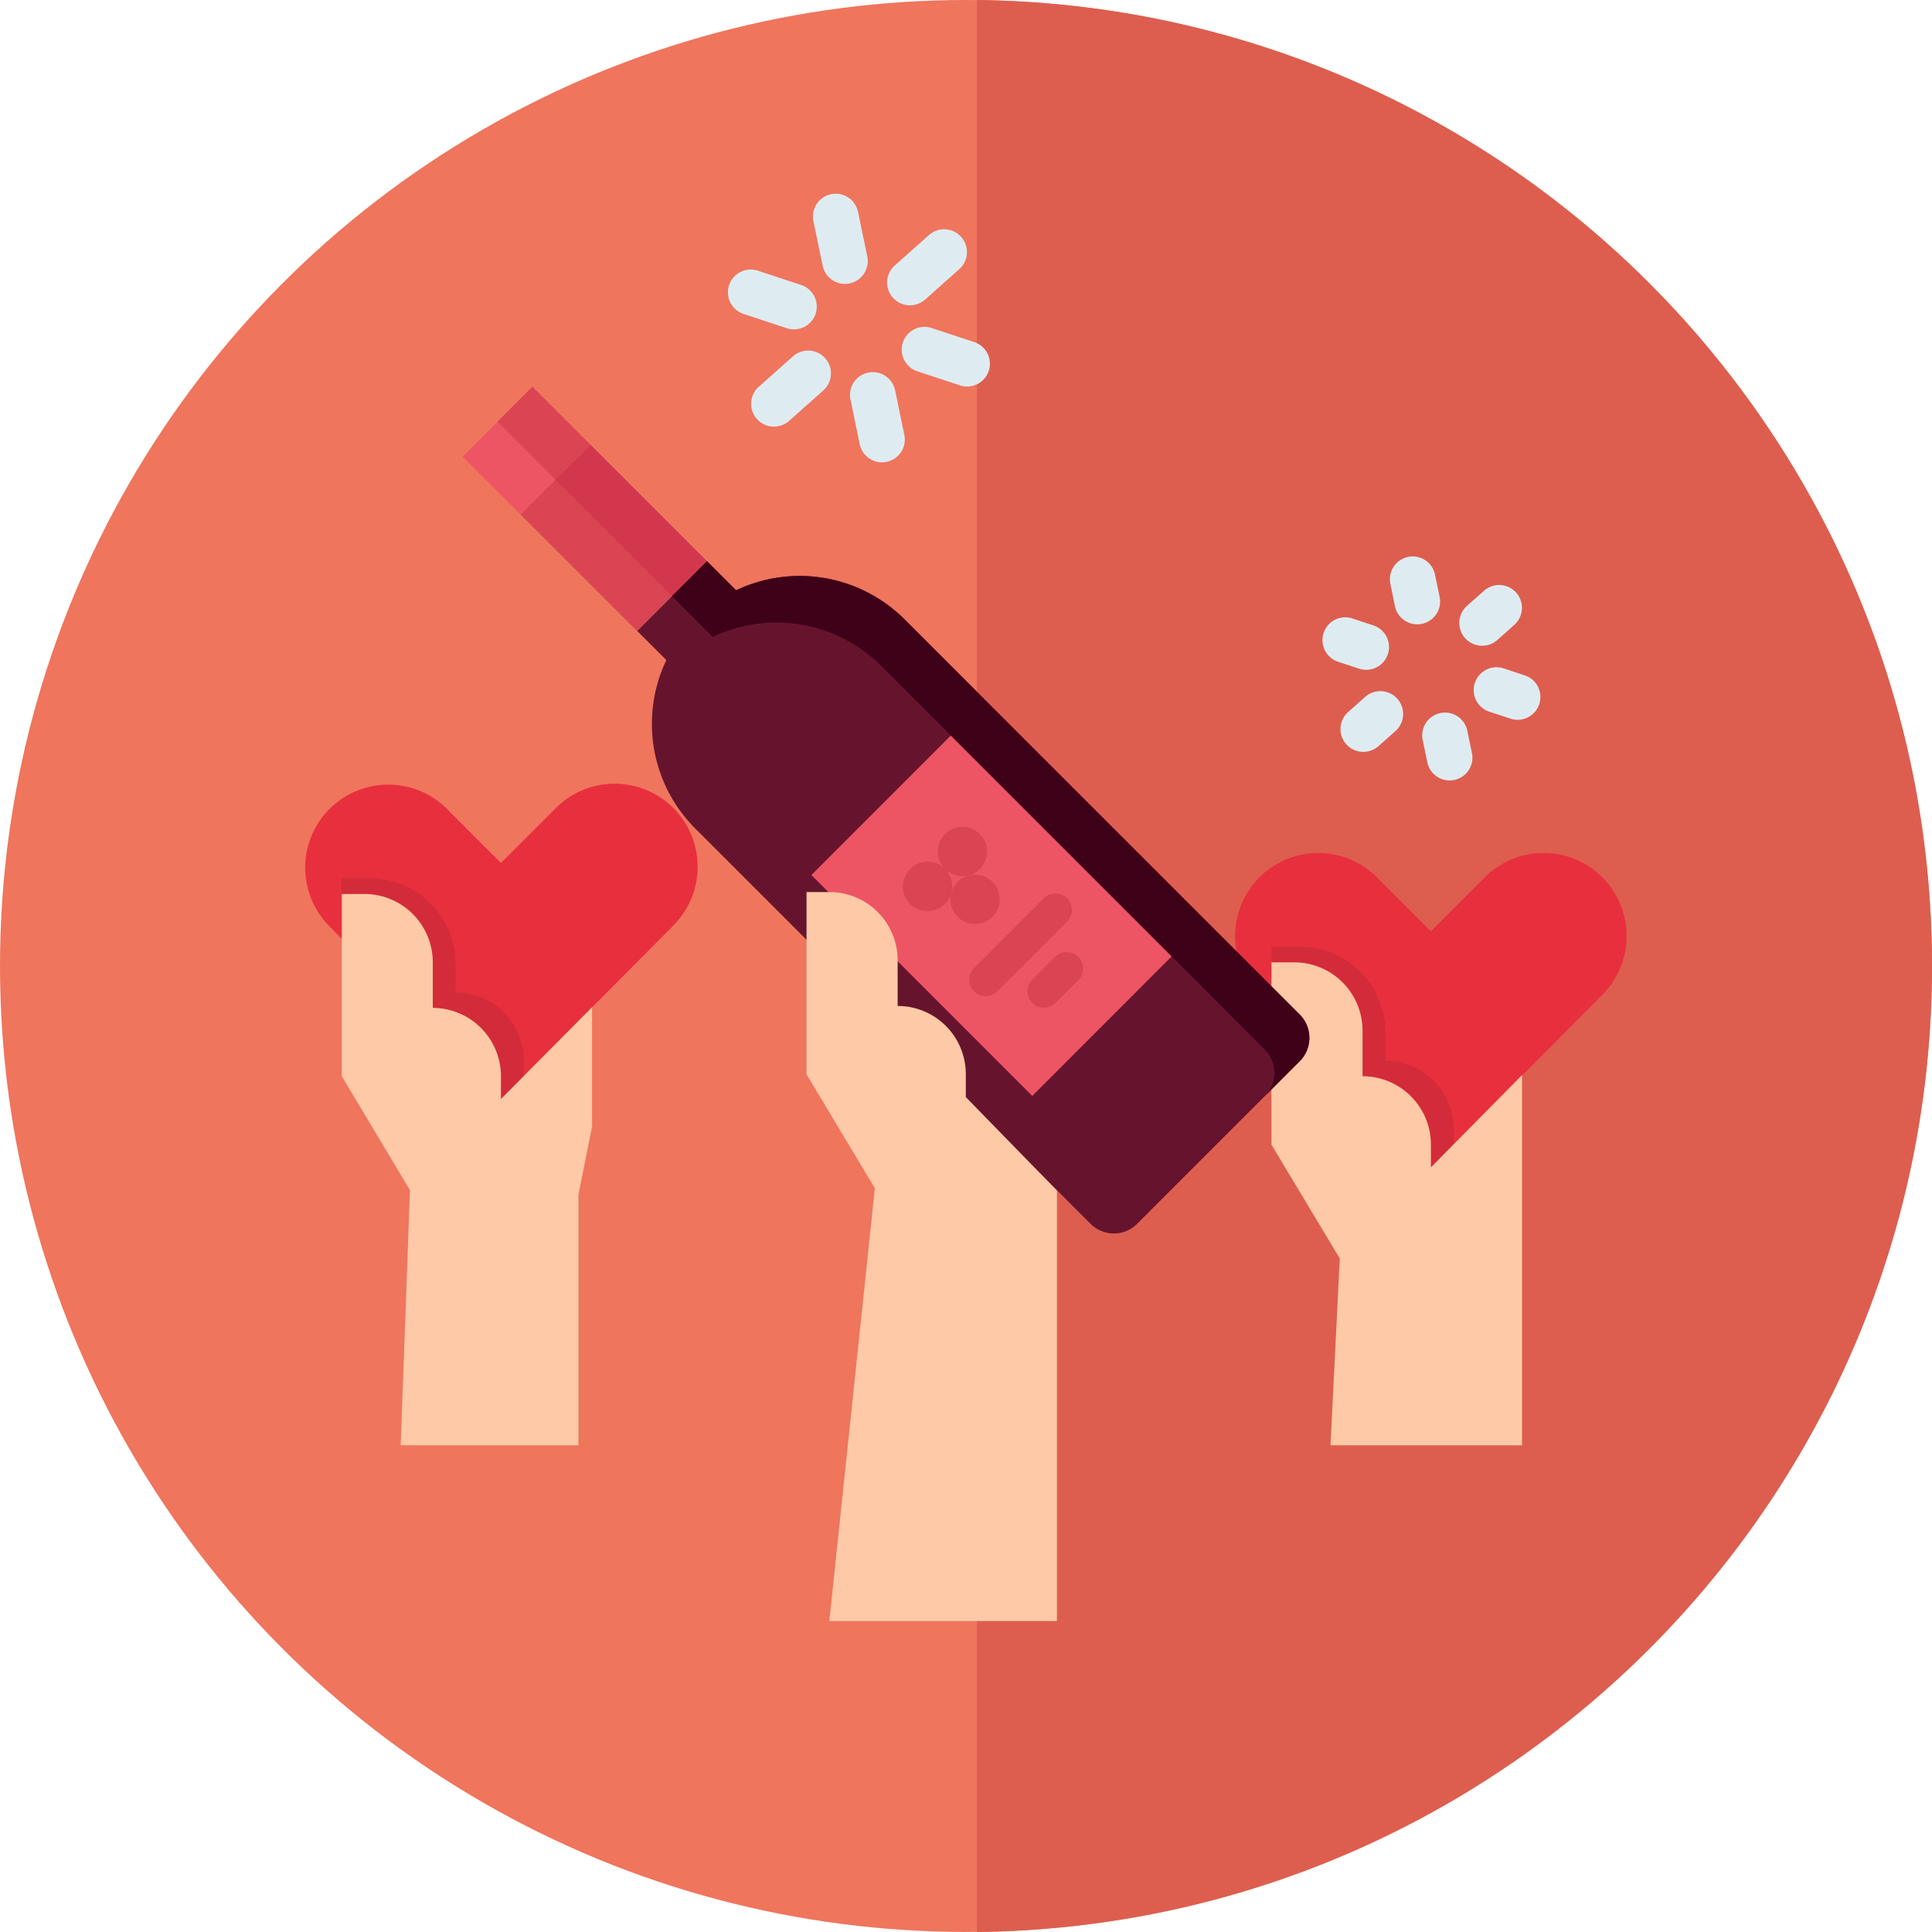 <svg id="Calque_1" data-name="Calque 1" xmlns="http://www.w3.org/2000/svg" viewBox="0 0 566.93 566.93"><defs><style>.cls-1{fill:#ef755d;}.cls-2{fill:#dd5e4e;}.cls-3{fill:#e82f3e;}.cls-4{fill:#d32b39;}.cls-5{fill:#fdc9a6;}.cls-6{fill:#deecf1;}.cls-7{fill:#66142e;}.cls-8{fill:#ed5565;}.cls-9{fill:#da4453;}.cls-10{fill:#3f0118;}.cls-11{fill:#d3374e;}</style></defs><circle class="cls-1" cx="283.46" cy="283.46" r="283.46"/><path class="cls-2" d="M286.68,0V566.93c155.07-1.72,280.25-128,280.25-283.45S441.75,1.76,286.68,0Z"/><g id="flat"><path class="cls-3" d="M470.19,291.9l-50.3,50.65L369.58,291.9a24.37,24.37,0,0,1,17.23-41.6h0a24.37,24.37,0,0,1,17.23,7.14l15.84,15.84,15.84-15.84a24.37,24.37,0,0,1,41.6,17.23h0a24.37,24.37,0,0,1-7.14,17.23Z"/><path class="cls-4" d="M378.94,331.35l-5.85-49v-4.52h8.36a25.07,25.07,0,0,1,25.07,25.07v8.35a20.06,20.06,0,0,1,20.05,20.06v20Z"/><path class="cls-5" d="M390.42,424.11l2.73-54.82-20.06-33.42V282.39h6.69a20.05,20.05,0,0,1,20.05,20.05v13.37a20.06,20.06,0,0,1,20.06,20.06v6.68l26.74-27.08V424.11Z"/><path class="cls-3" d="M197.34,271.85,147,322.5l-50.3-50.65a24.37,24.37,0,0,1,34.46-34.47L147,253.23l15.84-15.84a24.37,24.37,0,1,1,34.46,34.46Z"/><path class="cls-4" d="M107.77,311.29l-7.52-49v-4.52h8.35a25.07,25.07,0,0,1,25.07,25.07h0v8.36a20.06,20.06,0,0,1,20.06,20.05v20.06Z"/><path class="cls-5" d="M117.58,424.11l2.72-74.87-20-33.43V262.33h6.68A20.06,20.06,0,0,1,127,282.39v13.37a20.05,20.05,0,0,1,20,20.05v6.69l26.74-26.93v34.95l-4,20.05v73.54Z"/><path class="cls-6" d="M249.31,83.16a6.68,6.68,0,0,1-7.9-5.18l-2.72-13.09a6.68,6.68,0,1,1,13.09-2.72l2.72,13.09A6.68,6.68,0,0,1,249.31,83.16Z"/><path class="cls-6" d="M234.34,96.51a6.63,6.63,0,0,1-3.45-.2L218.2,92.12a6.68,6.68,0,0,1,4.19-12.69l12.69,4.19a6.68,6.68,0,0,1-.74,12.89Z"/><path class="cls-6" d="M228.45,125.05a6.69,6.69,0,0,1-5.81-11.54l10-8.9a6.68,6.68,0,1,1,9,9.92l-.06.06-10,8.9A6.68,6.68,0,0,1,228.45,125.05Z"/><path class="cls-6" d="M260.19,135.53a6.69,6.69,0,0,1-7.91-5.19l-2.71-13.09a6.68,6.68,0,1,1,13.09-2.72l2.71,13.09A6.69,6.69,0,0,1,260.19,135.53Z"/><path class="cls-6" d="M285.13,113.28a6.63,6.63,0,0,1-3.45-.2L269,108.89a6.69,6.69,0,0,1,4.19-12.7l12.7,4.19a6.69,6.69,0,0,1-.74,12.9Z"/><path class="cls-6" d="M268.37,89.45a6.69,6.69,0,0,1-5.82-11.54l10-8.89a6.68,6.68,0,1,1,9,9.91l-.06.06-10,8.9A6.69,6.69,0,0,1,268.37,89.45Z"/><path class="cls-6" d="M426.75,228.88a6.69,6.69,0,0,1-7.91-5.19l-1.36-6.54a6.68,6.68,0,1,1,13.09-2.72l1.36,6.54A6.69,6.69,0,0,1,426.75,228.88Z"/><path class="cls-6" d="M401.36,220.49A6.68,6.68,0,0,1,395.54,209l5-4.45a6.69,6.69,0,0,1,9,9.92l-.07.06-5,4.45A6.58,6.58,0,0,1,401.36,220.49Z"/><path class="cls-6" d="M402.25,196.41a6.64,6.64,0,0,1-3.45-.2l-6.34-2.09a6.69,6.69,0,0,1,4.19-12.7l6.35,2.1a6.68,6.68,0,0,1-.75,12.89Z"/><path class="cls-6" d="M417.23,183.06a6.68,6.68,0,0,1-7.9-5.19L408,171.33a6.68,6.68,0,1,1,13.09-2.72l1.36,6.55A6.68,6.68,0,0,1,417.23,183.06Z"/><path class="cls-6" d="M436.28,189.35a6.69,6.69,0,0,1-5.82-11.54l5-4.45a6.69,6.69,0,0,1,8.9,10l-5,4.45a6.69,6.69,0,0,1-3.08,1.56Z"/><path class="cls-6" d="M446.69,211.08a6.63,6.63,0,0,1-3.45-.2l-6.35-2.09a6.69,6.69,0,0,1,4.2-12.7l6.34,2.09a6.69,6.69,0,0,1-.74,12.9Z"/></g><path class="cls-7" d="M216,173.22l-8.56-8.56-20.47,20.47,8.56,8.56a43.44,43.44,0,0,0,8.5,49.44l116,116a9.64,9.64,0,0,0,13.64,0l47.77-47.77a9.68,9.68,0,0,0,0-13.64l-116-116A43.5,43.5,0,0,0,216,173.22Z"/><path class="cls-8" d="M135.74,134l20.47-20.47,17,17L152.77,151Z"/><path class="cls-9" d="M152.77,151l20.47-20.47,34.15,34.15-20.47,20.47Z"/><path class="cls-8" d="M302.91,321.59,238.1,256.78,279,215.84l64.81,64.81Z"/><path class="cls-10" d="M216,173.22l-8.56-8.56L197.14,174.9l12,12a43.52,43.52,0,0,1,49.44,8.5L272.2,209h0l78.47,78.47h0L371.14,308a9.67,9.67,0,0,1,0,13.65l10.25-10.25a9.68,9.68,0,0,0,0-13.64l-116-116A43.5,43.5,0,0,0,216,173.22Z"/><path class="cls-11" d="M163,140.75l10.25-10.24,34.15,34.15L197.14,174.9Z"/><path class="cls-9" d="M146,123.73l10.24-10.25,17,17L163,140.75Z"/><path class="cls-9" d="M277.3,255a7.24,7.24,0,1,1-10.24,0A7.22,7.22,0,0,1,277.3,255Z"/><path class="cls-9" d="M281,258.77A7.23,7.23,0,1,1,281,269,7.25,7.25,0,0,1,281,258.77Z"/><path class="cls-9" d="M277.3,255a7.24,7.24,0,1,1,10.23,0A7.25,7.25,0,0,1,277.3,255Z"/><path class="cls-9" d="M313.13,270.41l-20.48,20.48a4.82,4.82,0,0,1-6.82-6.82l20.48-20.48a4.82,4.82,0,1,1,6.82,6.82Z"/><path class="cls-9" d="M316.54,287.48l-6.82,6.82a4.82,4.82,0,0,1-6.82-6.82l6.81-6.82a4.83,4.83,0,0,1,6.83,6.82Z"/><path class="cls-5" d="M243.36,475.68l13.36-127-20.05-33.43V261.77h6.69a20,20,0,0,1,20.05,20.05v13.37a20,20,0,0,1,20,20.05v6.69l26.74,27.43V475.68Z"/></svg>